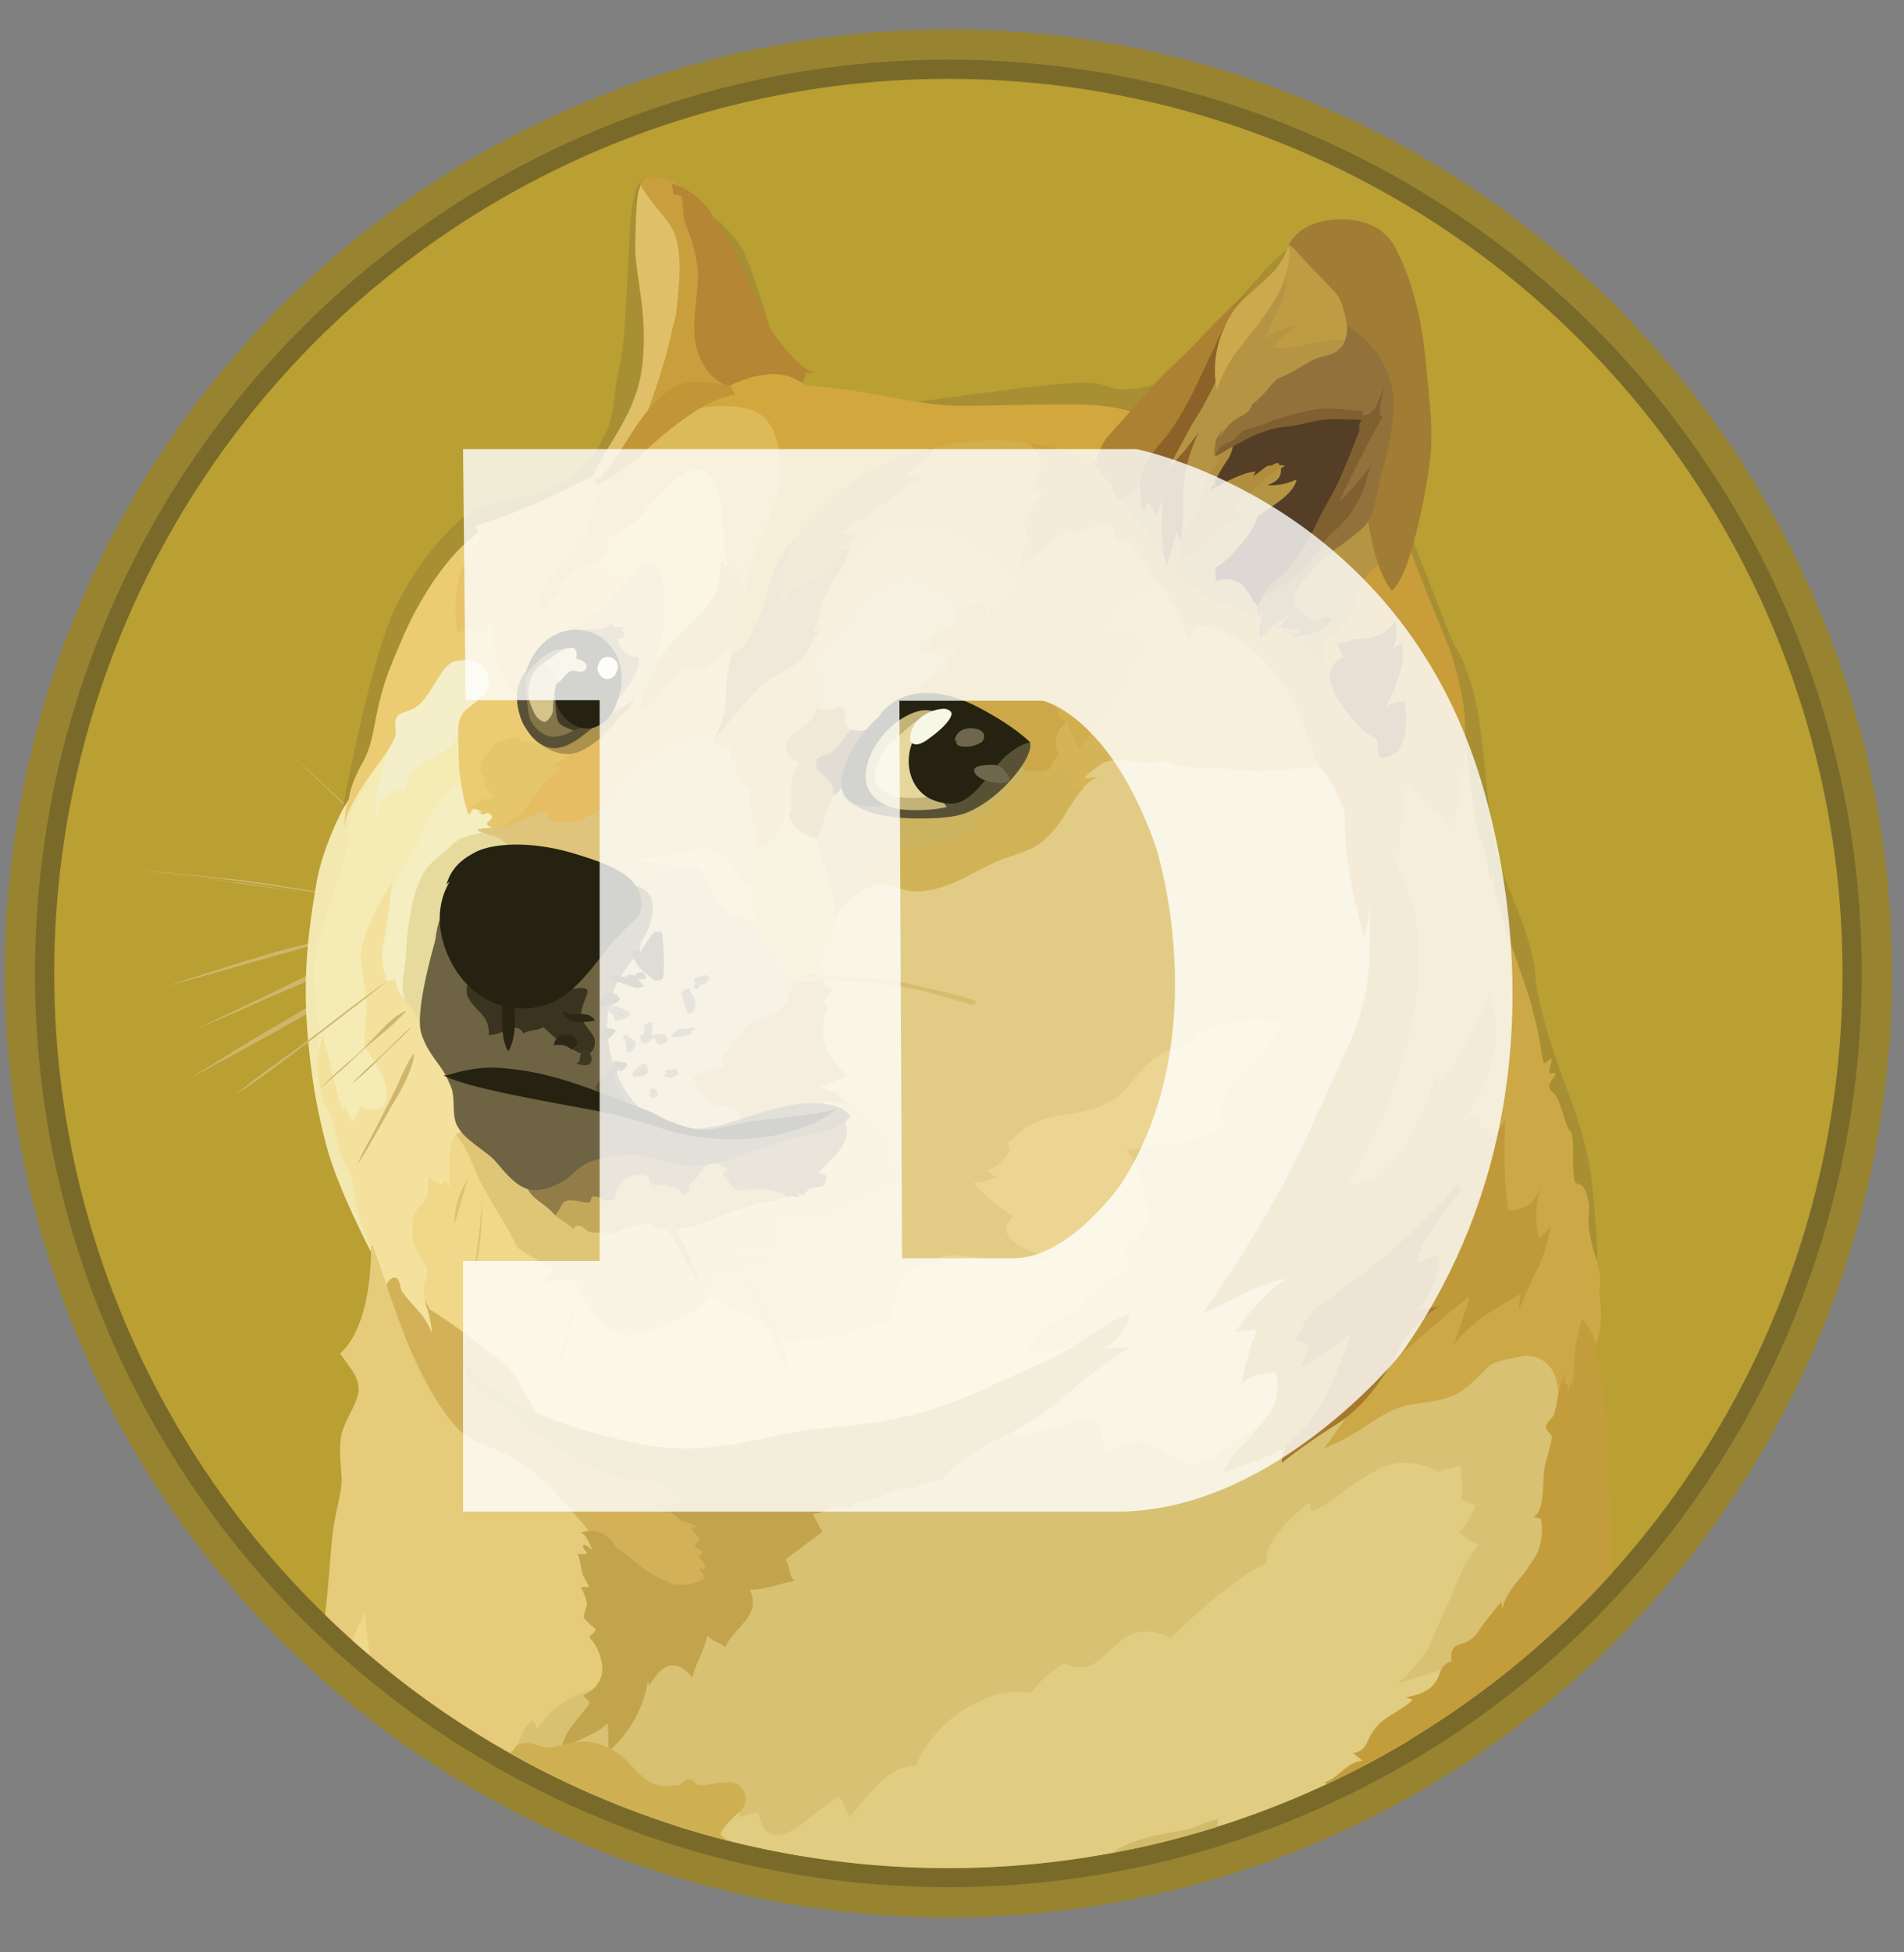 <svg xmlns="http://www.w3.org/2000/svg" width="40" height="41" fill="none"><rect width="100%" height="100%" fill="#808080" stroke="none"/><ellipse cx="19.925" cy="20.442" fill="#988430" rx="19.824" ry="19.825"/><ellipse cx="19.924" cy="20.442" fill="#7A6A2A" rx="19.189" ry="19.19"/><ellipse cx="19.924" cy="20.442" fill="#BA9F33" rx="18.785" ry="18.786"/><path fill="#CFB66C" fill-rule="evenodd" d="M8.768 18.326c-.112-.102-.23-.205-.34-.308-.109-.102-.22-.205-.333-.308l-.334-.317c-.054-.055-.112-.102-.167-.157l-.173-.151c-.443-.42-.888-.84-1.325-1.26.453.413.895.824 1.348 1.244l.157.157c.054.055.112.103.167.157l.333.308c.112.103.222.206.334.318.112.111.221.214.334.317zm-5.876-.063s1.61.166 2.396.279c.728.102 3.006.452 3.006.452l-5.402-.731zm0 0c.452.038.904.086 1.357.134l.673.07.34.04.334.047 1.347.215.674.113c.221.038.443.08.674.118a15.825 15.825 0 0 1-.674-.086l-.674-.097-1.347-.198c-.112-.016-.221-.039-.334-.055l-.34-.039c-.221-.022-.452-.054-.673-.08a39.41 39.41 0 0 1-1.357-.183zm5.242 1.15s-1.72.437-2.3.604c-.571.157-2.3.683-2.3.683l4.6-1.286z" clip-rule="evenodd"/><path fill="#CFB66C" fill-rule="evenodd" d="M8.133 19.412c-.382.112-.761.222-1.149.324l-1.148.308c-.382.113-.761.222-1.142.334l-.57.157c-.19.055-.382.103-.578.157.189-.063.382-.128.57-.183l.572-.182c.381-.12.761-.231 1.142-.35.388-.096.77-.2 1.158-.292.368-.093.757-.186 1.145-.273zm-4.36 2.345c.19-.07 2.37-1.087 2.878-1.325.254-.118.991-.38.991-.38l-3.869 1.705z" clip-rule="evenodd"/><path fill="#CFB66C" fill-rule="evenodd" d="M3.774 21.758c.166-.064.324-.141.484-.215l.475-.222.952-.458c.318-.151.626-.317.953-.46.167-.07.334-.127.5-.182l.254-.08c.087-.022.167-.048.254-.07-.317.15-.651.278-.969.426-.317.157-.641.285-.969.427l-.968.426c-.326.132-.643.273-.967.408zm.211.888s1.976-1.158 2.656-1.53c.356-.199 1.508-.77 1.508-.77l-4.164 2.3z" clip-rule="evenodd"/><path fill="#CFB66C" fill-rule="evenodd" d="M3.985 22.646c.334-.205.674-.413 1.014-.625l.507-.308c.174-.103.34-.2.517-.302.173-.102.34-.205.516-.301.084-.052.172-.097.263-.135l.27-.135c.356-.173.712-.35 1.087-.5-.34.215-.69.398-1.039.587-.173.096-.35.183-.523.279-.173.096-.34.199-.517.292-.173.103-.34.199-.516.292l-.523.285-1.055.571zM8.133 20.6s-1.229.944-1.627 1.245c-.397.302-1.568 1.148-1.568 1.148L8.133 20.6z" clip-rule="evenodd"/><path fill="#E2CC85" fill-rule="evenodd" d="m15.184 28.205-.628-1.19.365-1.488 2.608-1.008-1.11-2.277.549-2.3 1.03-2.06 3.182-.5 2.338-2.23 5.05.382.99 5.399-1.908 6.798-1.087 3.519-4.408.167-2.047-1.418-2.396-1.001-2.528-.793z" clip-rule="evenodd"/><path fill="#F1D789" fill-rule="evenodd" d="M22.915 28.166s-.61.279-1.65.215c-.3-.405-2.408-.594-2.408-.594s-.263-.08-.728.112c-.468.19-.911.167-1.325.27-.414.102-.825-.436-1.142-.549-.317-.118-.738-.404-.738-.404l-.888-.087-1.783-.753-2.834-2.823-.77 1.205-.237 1.492.857 1.767 2.306 2.102 4.497 1.142 2.666-.786 3.34-1.411.837-.898z" clip-rule="evenodd"/><path fill="#F4ECB4" fill-rule="evenodd" d="m6.936 18.19.571-1.728.68-1.117 2.191-.183-.657 1.918-1.832 3.26.76 2.91-1.347.673-.414-.635-.333-1.456-.023-1.637.404-2.005z" clip-rule="evenodd"/><path fill="#F3E19D" fill-rule="evenodd" d="m9.393 28.049-.42-.587s-.112-.28-.048-.523c.064-.247.055-.263.023-.356-.032-.093-.302-.414-.286-.69.016-.28-.022-.372.183-.594.215-.215.15-.587.15-.587l.28.174.063-.097s.103.08.103.206c.022-.174-.07-.976.14-1.158.212-.183.588.856.588.856l-.231-1.508-.594-1.546-1.055-1.411-.063-1.556v-.135s-.485.745-.62 1.332c-.096.404.135.895.087 1.476-.039.578-.087.532.054.761.141.23.485.7.35 1.04-.118.292-.523.086-.523.086s-.08.238-.189.324a.717.717 0 0 0-.157-.317c-.007.055-.023.128-.023.128s-.07-.221-.14-.5c-.097-.372-.2-.863-.293-1.126-.038.15-.134.61-.134.61l.054.705.263.97.254.634.247.776.215.521.173.398.15.895.729.77.388.173.282-.144z" clip-rule="evenodd"/><path fill="#F2E8B0" fill-rule="evenodd" d="M7.318 16.78s-.523.887-.673 1.783c-.15.895-.286 1.841-.19 3.06.096 1.23.279 1.983.426 2.522.254.895.911 2.14.911 2.14l.023-.049a3.38 3.38 0 0 1-.263-.657c-.087-.34-.12-.744-.2-.927-.07-.183-.189-.34-.246-.565-.055-.215-.064-.555-.231-.808-.07-.103-.158-.372-.183-.642-.032-.404.016-.856-.023-1.228-.07-.62-.118-1.04-.054-1.364.064-.324.398-1.244.603-1.976.135-.468.055-.863.302-1.27.246-.404.397-.76.452-1.008.063-.224-.654.988-.654.988z" clip-rule="evenodd"/><path fill="#F5EEC0" fill-rule="evenodd" d="M9.798 16.422s-.27.08-.398.221c-.128.135-.183.247-.356.475-.173.228-.183.414-.324.7-.141.278-.453.699-.491.85-.039.15-.103.856-.183 1.19-.07.333.08.744.08.744l.183-.039s0 .238.183.398c.183.157.215-.532.215-.532l.683-2.307 1.03-.7.112-.564-.735-.436z" clip-rule="evenodd"/><path fill="#E6DB9D" fill-rule="evenodd" d="M10.298 17.468s-.484.032-.722.205c-.096.07-.134.128-.237.215-.19.157-.382.301-.475.507-.102.206-.215.517-.292 1.104-.032.247-.032.475-.054.674-.032.27-.08.484-.055.634.032.308.35.469.38.818l.659-.334.619-2.44 1.315-.826-.744-.834-.395.275.001.002z" clip-rule="evenodd"/><path fill="#E5CB7A" fill-rule="evenodd" d="m6.828 33.909.009-.073c.096-.825.112-1.45.182-1.841.103-.555.173-.762.157-.97-.022-.333-.048-.577-.015-.833.048-.34.381-.744.372-1.024-.007-.221-.12-.365-.215-.5-.097-.135-.174-.247-.174-.247s.658-.452.652-2.274a.14.14 0 0 1 .038.016l.324.92.222.27.85 1.584L10.323 30l1.617 1.088 1.014 1.103.102 2.942-1.324 1.719-.217.393a18.843 18.843 0 0 1-4.687-3.335z" clip-rule="evenodd"/><path fill="#D8C173" fill-rule="evenodd" d="M10.876 36.722s.022-.365.324-.603c.048.08.08.158.07.215a1.912 1.912 0 0 1 1.3-.872c.863-.157 1.071-.786 1.071-.786l1.832-1.665 2.094-1.928 2.547-.895 1.19-.292s.023.087-.022.28c.221-.017.712-.13 1.222-.309.206-.08.398-.112.5-.006.151.14.174.475.183.673.247-.054.533-.291.762-.269.366.038.69.468 1.062.468.49 0 .712-.301 1.055-.539.205-.14.5-.317.667-.436.398-.292 4.607-1.578 4.607-1.578l1.475.096.238 1.585-.127 4.142-.047.046-6.71 3.504-9.3 1.426a18.653 18.653 0 0 1-5.945-2.045l-.047-.212h-.001z" clip-rule="evenodd"/><path fill="#F1D789" fill-rule="evenodd" d="M7.393 34.436c.132-.276.25-.508.272-.59.016.166.046.532.107.92a20.254 20.254 0 0 1-.38-.33z" clip-rule="evenodd"/><path fill="#E0CD81" fill-rule="evenodd" d="m14.186 38.334 1.203-.335.102.032s.055.032.055.141c.15-.086.28-.07.372-.128.048.103.096.443.308.484.221.048.459-.096.7-.279.237-.189.507-.426.711-.523.075.138.142.28.2.427.269-.215.737-1.087 1.404-1.072.193-.455.515-.845.927-1.12.619-.42 1.007-.451 1.491-.413.193-.25.43-.462.7-.626.08.033.301.167.577.039.28-.128.593-.625 1.007-.69.223-.03.45.017.642.135 0 0 1.205-1.197 2.037-1.594-.032-.097-.096-.459.879-1.261.054.048.016.183.054.19.016 0 .254-.102.555-.334.372-.278.818-.57 1.087-.65.508-.151 1.046.156 1.046.156a.482.482 0 0 1 .151-.07c.128-.023.221-.039.292-.064-.006.167.087.453 0 .7.1.056.207.101.317.134-.054.12-.173.42-.372.565.167.08.19.173.427.254a4.709 4.709 0 0 0-.324.507c-.07.151-.325.777-.437 1.014-.118.237-.279.674-.356.761-.077.088-.356.459-.57.642.19-.071.968-.308 1.298-.398l-1.076 1.595a18.822 18.822 0 0 1-15.408 1.784l.001-.004z" clip-rule="evenodd"/><path fill="#DFC57C" fill-rule="evenodd" d="M10.377 17.383s-.278 0-.333.038c-.054.039.28.119.382.157.102.039.324.215.381.357.055.134 2.005.92 2.005.92l1.38-.07.475-.658-.904-.792.634-1.87-.84.135-2.021 1.205-1.014.388-.145.19z" clip-rule="evenodd"/><path fill="#E5CC7C" fill-rule="evenodd" d="M13.407 18c.04.066.113.105.19.103.285 0 .548.07.657.215.183.231.69.97.69.97l1.213.435.078-1.427-1.325-.921-1.508.555V18h.004z" clip-rule="evenodd"/><path fill="#D2C281" fill-rule="evenodd" d="M13.168 18.53s.222.015.5-.088c.28-.102.739-.323.938-.237.278.119.22.491.522.825.183.205.517.199.706.42.19.222.84.119.84.119l.247 1.332-.99 1.27-.325 1.579h-1.34l-1.224-.486-.604-1.459.302-1.476.428-1.8z" clip-rule="evenodd"/><path fill="#E2C270" fill-rule="evenodd" d="M15.76 18.595c.034.01.069.015.103.016-.038.032-.119.102-.086.285.032.183.134.414.048.555.069.076.12.166.15.263.055.158.071.302.427.325a.757.757 0 0 0-.141.112s.247.215.372.413c.128-.005.468-.11.468-.11l.071.047.15-.063s-.14-.055-.038-.398c.097-.301.183-.285.19-.308.008-.022.071-.34.071-.468.048-.167.087-.674.087-.674l-.103-1.12-.577-.349-.47-.453-.442.834-.292.29-.022.723.035.08z" clip-rule="evenodd"/><path fill="#CCB360" fill-rule="evenodd" d="M17.15 17.657s.103.292.142.517a.497.497 0 0 0 .022-.135s.08.443.096.626c.032-.007.064-.016.07.016.008.032.081.388.064.587a1.6 1.6 0 0 1 .539-.54c.128-.08.279-.166.436-.173.247-.006.427.158.722.158.712 0 1.357-.523 1.832-.683.35-.12.65-.206.863-.398a2.31 2.31 0 0 0 .452-.565c.221-.38.452-.712.683-.754-.104.02-.21.027-.317.023 0 0 .07-.07.19-.167.12-.096.263-.215.469-.215.365 0 .548.054.753.054.206-.006.324-.054.324-.054s.215.15.7.15c.484.007.808.049 1.061.072.254.022 1.104-.071 1.348-.064.159.006.315.044.459.112l-.786-2.284-2.824-2.467-1.68 1.19-2.586 2.585-2.502.928-.523.587v.894h-.007z" clip-rule="evenodd"/><path fill="#D5B457" fill-rule="evenodd" d="M22.764 16.348s.07-.07.189-.167c.118-.096.263-.215.468-.215.366 0 .549.055.754.055.205-.007.324-.055.324-.055s.215.15.7.15c.484.007.808.049 1.061.071.254.022 1.103-.07 1.347-.063.16.006.315.044.459.112l-.356-1.03-.414-.786-1.18-1.293-1.428-.84c-.006-.006-.49-.135-.49-.135l-1.284.777-1.164 3.012-.023.634.754.357c.19-.318.398-.572.594-.604-.177.02-.311.02-.311.02z" clip-rule="evenodd"/><path fill="#D2B257" fill-rule="evenodd" d="M22.748 16.563c-.113.007-.205-.016-.231-.096-.096-.27-.173-.308-.254-.308-.08 0-.19.173-.254.19-.064.015-.14-.2-.14-.2l-.071-.032s-.414.27-.706.587c-.292.318-.77.857-.985.953-.215.096-.953.128-1.205.183a1.564 1.564 0 0 0-.57.279c-.04.042.112.086.134.128.022.039-.247.023-.27.064-.016.032.064.214.103.307a.523.523 0 0 1 .221-.054c.247-.006.427.157.722.157.712 0 1.357-.523 1.832-.683.35-.119.651-.206.863-.398a2.31 2.31 0 0 0 .452-.565 4.01 4.01 0 0 1 .36-.513l-.001.001z" clip-rule="evenodd"/><path fill="#D2B159" fill-rule="evenodd" d="M12.534 32.44s-.063-.238-.651-.85c-.167-.174-.27-.317-.382-.42-.279-.264-.443-.334-.641-.485-.437-.324-.911-.324-1.277-.722-.366-.397-.792-1.158-1.088-1.934-.292-.776-.372-1.023-.372-1.046 0-.022.08-.173.183-.15.103.022.103.22.128.269.051.078.11.152.174.22.15.174.365.382.474.69a3.116 3.116 0 0 0-.112-.554s.565.356 1.046.728c.484.372.683.5.824.738.142.237.475.863.635 1.046.16.183 2.347.872 2.347.872l1.04.776.517 1.133-.404.634-.777.167-1.26-.565-.404-.547z" clip-rule="evenodd"/><path fill="#C2A44D" fill-rule="evenodd" d="M9.733 28.54s.263.42.905.817c.578.35 1.492.668 2.307.857.468.112.936.199 1.356.205 1.133.016 1.912-.308 2.878-.413.523-.055 1.164-.097 1.832-.254.856-.205 1.363-.437 2.053-.761.5-.231.959-.405 1.33-.626.524-.308.905-.651 1.348-.754-.055.151-.112.42-.549.7.231-.007.55-.023.55-.023s-.309.183-.851.594c-.334.253-.776.683-1.229.968-.292.183-.61.317-.818.427-.507.28-.712.42-1.045.761a.45.45 0 0 1 .128 0s-.42.055-.722.215c-.063 0-.173-.022-.366.032-.15.048-.35.158-.554.215-.292.087-.388.048-.388.048l.048.097s-.381-.007-.508.006c.023.006.016.016.016.016a.197.197 0 0 0-.063.022.665.665 0 0 1-.2.087c-.037.006-.07.006-.118.016.016.038.141.254.2.38-.049.033-.77.578-.77.578.022.035.04.073.054.112.022.07.032.174.054.222.055.096.087.112.087.112s-.087.016-.238.055c-.128.032-.285.086-.507.118a1.987 1.987 0 0 1-.205.016c.032.07.173.34-.087.651s-.34.357-.42.555a.856.856 0 0 0-.129-.08c-.086-.038-.205-.096-.247-.173a2.069 2.069 0 0 1-.096.301c-.08.215-.199.427-.221.587-.087-.096-.247-.285-.469-.246-.22.038-.397.34-.436.426 0-.054-.038-.096-.048-.032-.006.07-.128.808-.808 1.405-.007-.15-.007-.484-.023-.593-.063.063-.14.157-.603.356-.452.199-.38.398-.38.398s-.039-.318.205-.652c.247-.333.398-.49.398-.516a.143.143 0 0 0-.032-.07c-.033-.033-.097-.071-.097-.097.039-.016.42-.199.398-.577a1.023 1.023 0 0 0-.27-.642c-.015-.016.152-.135.13-.173-.017-.023-.222-.174-.248-.254a.733.733 0 0 1 .032-.14c.023-.072.039-.12.032-.168a1.335 1.335 0 0 0-.128-.324c.022.007.183 0 .183 0s-.128-.205-.151-.301c-.023-.097-.07-.35-.096-.398.054.006.19.016.19 0 .006-.048-.12-.128-.064-.19.038.006.112.038.182.128-.038-.103-.102-.302-.237-.382.063-.022.279-.08.468.032.19.112.254.27.254.27s.112.086.286.215c.199.157.452.38.856.538.087.049.308.049.469.017a.72.72 0 0 0 .198-.08.375.375 0 0 1 .07-.033 1.544 1.544 0 0 0-.118-.199c.055 0 .119.007.119.007s.038-.087-.135-.254c.039-.038.087-.063.087-.128-.055-.007-.15-.087-.173-.119.032-.022.08-.096.134-.119-.048-.038-.167-.199-.221-.214.052-.02.102-.043.15-.071 0 0-.269-.07-.355-.128-.087-.064-.215-.174-.292-.206-.08-.032-.222-.048-.28-.112.055.016.142 0 .206 0 .048 0 .07.006.087.006-.007-.022-.007-.07.118-.086a.587.587 0 0 0 .174-.055s-.12-.006-.254-.134c-.135-.129-.247-.231-.324-.247-.08-.017-.231.054-.324.048-.128-.016-.183-.08-.183-.08s-.426.038-1.373-.54c-.818-.5-1.174-.942-1.174-.942a1.406 1.406 0 0 1-.221-.103c-.308-.16-.735-.494-.722-.93l-.002.003z" clip-rule="evenodd"/><path fill="#CAA13E" fill-rule="evenodd" d="M21.535 9.285c.074.024.14.069.19.129.151.173.247.5-.096.85.135.048.19.063.308.048-.119.14-.388.442-.404.706-.016.214.118.279.118.279s-.205.237-.214.634c.096-.11.203-.21.317-.301.237-.19.564-.405.786-.54a.451.451 0 0 0 .022.167s.414-.34.761-.189c.157.07.087.292.087.292s.215-.08.366.07c.15.152.364.54.473.691.048.07.173.205.301.414.175.292.322.6.437.92.006-.166.048-.426.523-.263.474.167 1.013.517 1.465 1.206.453.688.565 1.466.793 1.762.23.286.468.76.484.96.016.198-.07.84.404 2.575.135-.539.34-1.735.34-1.735l.113-1.056.128-3.265-3.41-2.833L23.16 8.87l-1.735.167.109.247z" clip-rule="evenodd"/><path fill="#B59544" fill-rule="evenodd" d="M27.87 14.146s-.047-.318-.85-.857c-.801-.532-1.427-.532-2.004-.985-.443-.356-.905-1.174-1.205-1.443-.292-.267-.34-1.036-.34-1.036L24.456 9l1.464-2.117 1.238-1.363.593.824.825.969.459 1.944.167 2.845-1.333 2.044h.002z" clip-rule="evenodd"/><path fill="#C89D3A" fill-rule="evenodd" d="M28.862 17.555a3.616 3.616 0 0 0-.158-1.277c-.211-.657-.673-1.825-.888-2.262-.086-.485-.022-.524.07-.578.094-.055.444-.254.635-.953.192-.699.786-.721.786-.721l.366-.27.555 1.39.484 1.253.151.96.112.818-.263 1.729-1.299 1.174-.552-1.263z" clip-rule="evenodd"/><path fill="#CEB052" fill-rule="evenodd" d="M10.734 36.829v-.036a.273.273 0 0 0 .07-.063c.023-.032.04-.07.055-.08a.604.604 0 0 1 .263-.048c.08.015.292.102.405.096.23-.007.5-.183.927-.103.641.119.792.555 1.164.802.254.173.517.096.555.096h.087c.016 0 .134-.135.199-.128.128.006.14.112.22.119.19.022.556-.096.739-.048a.353.353 0 0 1 .144.587c-.199.182-.388.356-.427.507a1.8 1.8 0 0 1 .141.12 18.671 18.671 0 0 1-4.542-1.82v-.001z" clip-rule="evenodd"/><path fill="#CCA847" fill-rule="evenodd" d="M27.816 30.419s.5-.668.674-.998c.173-.34-.548-4.655-.548-4.655l1.45-4.75-.04-1.547s.072-1.427.238-2.047c.2.357.819.787.953 1.014.064-.436.28-1.357.247-2.338.119.182.404 2.02.404 2.02l.286 1.239.372 1.315.414 1.39.247.958.14.231.12.404.112.437.324 1.023.19.84.15 1.524c.034.117.057.236.072.357.006.166-.023.263-.023.292 0 .029.055.365.032.619-.032.253-.032.452-.23.634-.2.182-.325 1.27-.325 1.27l-.356-.237s.07-.324-.096-.619a.626.626 0 0 0-.674-.308c-.183.039-.548.096-.667.199-.112.102-.388.42-.642.564-.317.19-.834.206-1.11.27-.278.063-.586.254-.91.475a5.088 5.088 0 0 1-.802.423h-.002z" clip-rule="evenodd"/><path fill="#C39D3C" fill-rule="evenodd" d="m27.816 37.427.062.037a18.842 18.842 0 0 0 6.006-4.452 30.806 30.806 0 0 0-.069-1.561c-.054-.523-.016-1.056-.032-1.364-.016-.307-.189-1.562-.27-1.886-.086-.324-.253-.484-.278-.484-.023.006-.157.61-.157.761 0 .152-.033.517-.033.61-.022-.007-.032-.064-.032-.087-.032.08-.07.221-.086.237-.016.017.022-.134 0-.166-.023-.032-.064-.016-.055-.097a.91.91 0 0 1 .023-.14s-.097.14-.167.5c-.07.356-.07.366-.096.398-.023.038-.151.166-.158.215-.006.086.12.173.129.22.006.081-.113.453-.151.635-.038.182-.022.539-.063.722-.033.167-.064.263-.174.333.08.016.157.039.157.039s.113.475-.173.879c-.102.141-.128.205-.237.334-.215.237-.382.507-.398.683a1.145 1.145 0 0 1-.022-.157s-.334.388-.475.61c-.183.285-.436.269-.508.34-.07.07-.086.198-.063.3-.063.017-.183.04-.263.286a.6.6 0 0 1-.285.34c-.151.087-.334.113-.427.135.08.022.112.022.15.048-.047.08-.269.205-.516.366a1.08 1.08 0 0 0-.427.516c-.063.135-.157.222-.308.238.064.038.158.128.206.157-.07.016-.19.016-.404.199-.225.186-.302.24-.405.257z" clip-rule="evenodd"/><path fill="#D2BA6B" fill-rule="evenodd" d="M23.353 38.915c.122-.086.255-.156.396-.21.5-.198 1.03-.237 1.238-.3.199-.064.356-.152.603-.2l-.018.16a18.71 18.71 0 0 1-2.22.55z" clip-rule="evenodd"/><path fill="#C0993A" fill-rule="evenodd" d="M32.58 25.754s-.102.554-.285.904-.38.834-.38.834c0-.109.014-.218.038-.324-.231.135-.792.459-.952.603-.15.135-.404.372-.468.485.15-.443.308-.84.334-1.024-.231.167-1.31 1.056-1.87 1.643l-1.749 1.415a6.08 6.08 0 0 1-.622.291c-.302.128-.658.237-.92.34.07-.19.182-.356.34-.517.166-.157.667-.699.744-.951.07-.263.086-.42-.007-.642-.087.023-.285.032-.42.07-.135.04-.28.183-.28.183s.103-.587.325-1.141c-.167.006-.453.054-.453.054s.398-.667 1.079-1.132a3.502 3.502 0 0 0-.61.189c-.397.167-.833.414-1.157.548.182-.253 1.465-2.085 2.229-3.791.761-1.704 1.046-2.14 1.213-3.054.086-.453.063-1.121.086-1.72.022-.593.096-1.126.048-1.482.199.247.943.943.969 2.5.022 1.555-.712 3.656-1.492 4.789.19.054.684.118 1.19-.762.507-.88.5-1.126.684-1.491.022.182.016.247.016.247s.738-.895 1.087-2.021c.07.484.28.91-.048 1.8-.292.801-.673.997-.673.997s.189-.032.468-.199c.048.119.038.254.119.302.08.047.189.128.205.205.086-.128.221-.292.263-.414-.032.254-.055 1.364.063 1.928.248-.022.5-.038.674-.484-.119.436-.119.699-.038 1.071.131-.09.25-.25.25-.25z" clip-rule="evenodd"/><path fill="#A88F33" fill-rule="evenodd" d="M24.246 8.074s-.247.102-.667.102c-.366 0-.263-.14-.834-.14-.879 0-3.949.507-4.488.5-.35-.007 1.18.15 1.18.15l3.91.055.787-.064.292-.594-.18-.01z" clip-rule="evenodd"/><path fill="#E3C571" fill-rule="evenodd" d="M14.106 15.716s-.5.382-.712.674c-.212.292-.324.484-.565.721a.49.49 0 0 0 .167-.022s0 .064-.039.08a.224.224 0 0 1 .183.064c-.07.038-.263.23-.112.459.112.173.35.189.35.189s-.055.157.173.14c.49-.021 1.04-.237 1.292-.182.254.063.398.087.578.398.19.308.356.356.356.356s.112-.286.087-.712c.092-.23.143-.474.15-.722l-.166-1.228-.728-.921-.943.523-.071.182v.001z" clip-rule="evenodd"/><path fill="#D8B65B" fill-rule="evenodd" d="M15.001 15.535s.07.166.366.182c-.032.071-.032.08-.023.135l.016.135a.296.296 0 0 0 .087-.064c.016.071-.016.183 0 .263a.59.59 0 0 0 .048.142.29.29 0 0 1 .016-.032c.006-.017.064.173.221.317 0-.022.006-.044.016-.064.003.04.016.08.039.113a.118.118 0 0 1-.032-.023s.016.508.102.77a.358.358 0 0 0 .039-.054c0-.016-.007.14-.023.253-.022.113-.006.27-.006.27a.842.842 0 0 1 .19-.113c.095-.038.253-.157.349-.42.056-.149.099-.302.128-.459a.64.64 0 0 1 .064.19c.006.08.157.04.157.04l.032-.35.19-.793.174-.49.834-1.3 1.506-1.16 1.316.301 1.11-1.508-1.912-1.148-1.81.19-1.642 2.274-1.315 2.062-.237.34z" clip-rule="evenodd"/><path fill="#D3AE4D" fill-rule="evenodd" d="M24.477 12.242s-.113.023-.437.19c-.323.169-.548.222-.673.469-.126.247-.135.443-.135.443s.221-.097.35-.129c.134-.032.285-.022.27.032a.374.374 0 0 1-.064.103s.253-.006.247.119a.662.662 0 0 1-.096.324c-.049.063-.247.157-.27.23-.054.152.023.158-.006.28-.023.119-.128.35-.475.754a4.05 4.05 0 0 0-.508.69s-.173-.324-.262-.604c-.064.032-.405.222-.405.222l-.789-2.75.016-.182s.07-.087.087-.247c-.119-.039-.135-.071-.292-.222-.158-.15-.286-.333-.549-.458-.038-.071-.086-.167-.279-.206-.192-.039-.308-.07-.308-.07s.103-.039.151-.119c-.119.016-.215.054-.474.048-.264-.006-.293-.016-.437.006-.144.023-.317.087-.381-.134-.071-.055-.222-.007-.35.182-.129.19-.173.34-.42.414a.86.86 0 0 1-.113.308c-.07.12-.183.238-.333.414-.238.28-.2.738-.578 1.088-.381.35.064-.97.064-.97l.609-1.458 1.735-1.697 2.695-.183.263 1.396 1.315.452.831 1.267v-.002z" clip-rule="evenodd"/><path fill="#CAA13E" fill-rule="evenodd" d="m24.903 12.551-1.133-1.633-.792-.61s-.565-1.039-.603-1.07c-.032-.023-.564-.08-.905-.103l.064.157c.074.024.14.068.19.128.151.173.247.5-.096.85.135.048.19.064.308.048-.119.142-.388.443-.404.706-.016.215.118.28.118.28s-.205.237-.214.633c.096-.109.203-.21.317-.301.237-.19.564-.404.786-.539a.454.454 0 0 0 .022.167s.414-.34.761-.19c.158.071.087.293.087.293s.215-.08.366.07c.15.151.365.539.474.69.048.07.174.205.302.414.175.292.321.6.436.92.007-.128.032-.308.254-.308l-.337-.603-.001.001z" clip-rule="evenodd"/><path fill="#F4EFC8" fill-rule="evenodd" d="M7.927 17.19s-.08-.2 0-.588c.08-.388.206-.57.247-1.142.042-.57.414-1.283.414-1.283l1.03-.468.728.199.215.975-.921.508s-.048.214-.308.388c-.26.173-.619.308-.705.484a1.4 1.4 0 0 0-.113.34s-.263-.054-.42.119c-.167.176-.16.333-.167.468z" clip-rule="evenodd"/><path fill="#EBCC73" fill-rule="evenodd" d="M10.007 16.929s-.087.055-.151.19c-.064-.102-.215-.712-.222-1.26-.006-.55-.039-.685.088-.874.127-.19.625-.388.554-.729-.07-.324-.366-.459-.728-.365-.254.063-.443.603-.706.872-.199.205-.436.173-.5.286-.087.15-.007.301-.032.397a1.919 1.919 0 0 1-.231.414c-.292.42-.786 1.014-.85 1.546.022-.301.006-.307.086-.641l-.048-.08.317-1.04.206-.856.458-1.434.809-1.466.786-.88.818.055.096 1.229.468 2.307.985 1.212-1.579 1.062-.625.055z" clip-rule="evenodd"/><path fill="#E5C66B" fill-rule="evenodd" d="M10.497 17.366s-.135.032-.183.007c-.048-.026-.096-.055-.08-.087.016-.032.102-.087.102-.112a.09.09 0 0 0-.08-.096c-.073-.01-.096.038-.096.038s-.07-.054-.128-.064a.88.88 0 0 1 .103-.006 1 1 0 0 0-.28-.08c.08-.048.238-.19.34-.19.103 0 .167-.015.151-.07-.016-.054-.096-.135-.182-.167.031-.038.054-.096-.023-.254-.08-.157-.048-.262-.022-.3.022-.049.102-.135.14-.19.04-.055.071-.128.136-.167.032-.022.134-.063.237-.103.112-.038.205-.086.27-.038.07.048.038.112.038.112s.221-.08.42.023c.199.096.683.157.683.157l.174.35-1.148.984-.475.238-.096.016h-.001z" clip-rule="evenodd"/><path fill="#E6BD62" fill-rule="evenodd" d="M12.091 15.755s-.356.237-.436.324c.048.006.128.038.096.086-.038.048-.27.215-.397.373a2.457 2.457 0 0 0-.308.452c-.048.086-.414.34-.54.372.264 0 .793-.324.992-.324-.006.096.055.205.167.215.112.01.436.07.872-.2.436-.262.292-.458.475-.586.35-.231.49-.437.683-.565.193-.128.292-.157.292-.157s.007-.096.064-.087a.086.086 0 0 1 .07.055s.334-.237.761-.302a.044.044 0 0 1-.022-.022s.032-.016.039-.032c0 0 .022-.032.038-.016s.039.135.07.183c.071-.032.206-.334.206-.334l.324-.927v-.847l-.254.048-1.903.809-1.155 1.196-.134.286z" clip-rule="evenodd"/><path fill="#B6933F" fill-rule="evenodd" d="M17.57 11.6c.103-.025.202-.065.293-.119-.038.103-.038.216-.205.46-.167.243-.173.278-.308.532-.135.263-.15.641-.28.808a.587.587 0 0 1 .183-.054s-.128.112-.182.23c-.055.12-.151.366-.388.517-.238.151-.54.247-.863.603-.324.35-.658.793-.825.952.087-.15.205-.452.238-.651.032-.199-.007-.437.048-.7.054-.262.054-.452.317-.91.262-.46.712-2.054.712-2.054l.969-.308.292.693v.001z" clip-rule="evenodd"/><path fill="#C49937" fill-rule="evenodd" d="M16.87 11.014s-.29.42-.371.793c-.08.372-.007.34-.055.522a.682.682 0 0 0 0 .34 1.22 1.22 0 0 1 .404-.398c.276-.166.5-.285.634-.426.135-.15.247-.398.54-.587-.12-.016-.286-.07-.318-.063.119-.135.475-.34.834-.588.356-.253.334-.356.911-.609-.19.032-.279-.016-.436 0 .063-.135.285-.199.507-.42.222-.221-.14-.549-.14-.549l-1.692 1.024-.818.962z" clip-rule="evenodd"/><path fill="#DFC068" fill-rule="evenodd" d="m12.28 10.25.039-.308.484-.776.507-1.364V5.94l-.038-1.078.08-.706.06-.225.065-.086.413.215.572.776.054 1.498-.555 2.364-1.585 1.73-.096-.177z" clip-rule="evenodd"/><path fill="#A88F33" fill-rule="evenodd" d="M13.541 3.758s-.254.007-.308 1.062c-.054 1.055-.08 1.61-.119 2.133-.038.523-.128.84-.173 1.149-.045.308-.07.728-.215.984-.063.12-.199.491-.516.77a3.185 3.185 0 0 1-.969.54c-.141.031-.857.102-1.148.262-.103.055-.28.12-.475.302-.388.35-.905.975-1.277 1.729-.57 1.126-1.142 4.305-1.142 4.305l.129-.215s.016-.285.301-.786c.28-.5.2-1.062.587-2.02.15-.366.34-.841.571-1.246.366-.657.808-1.222 1.254-1.53.729-.5 1.53-.61 1.53-.61l.864-.57s.15-.292.35-.626c.278-.468.634-.99.711-1.75.12-1.127-.167-1.865-.15-2.532.015-.667.022-1.158.157-1.277s.038-.074.038-.074z" clip-rule="evenodd"/><path fill="#C99E3D" fill-rule="evenodd" d="M13.542 8.795s.38-.937.555-1.768c.032-.167.096-.333.112-.468.08-.786.102-1.11 0-1.54-.08-.317-.388-.603-.549-.825-.157-.23-.23-.317-.199-.366a.355.355 0 0 1 .28-.118.955.955 0 0 1 .683.317c.247.285.442 1.254.442 1.254l.206 1.279.523 1.61-2.053.626v-.001z" clip-rule="evenodd"/><path fill="#B58634" fill-rule="evenodd" d="M17.118 7.819s-.07.032-.199 0a.286.286 0 0 1-.128.27c-.135-.055-1.396.054-1.396.054s-.587-.103-.77-.88c-.128-.516.096-1.228.023-1.696-.113-.69-.27-.825-.286-1.04-.016-.214-.032-.27-.032-.404-.07-.016-.112-.038-.183-.038-.016-.064.016-.12-.054-.231.038.016.301.048.61.34.253.237.253.324.291.372.048.048.437.38.603.712.167.332.491 1.389.565 1.562.022.07.07.141.19.302.186.23.459.613.767.676h-.001z" clip-rule="evenodd"/><path fill="#A88F33" fill-rule="evenodd" d="M15.04 4.582c.194.314.369.64.523.975.189.427.301.777.539 1.062-.129-.372-.356-1.103-.491-1.363-.15-.275-.459-.571-.571-.674z" clip-rule="evenodd"/><path fill="#E6C367" fill-rule="evenodd" d="M12.858 9.856s-.324.08-.927.397c-.2.103-.388.19-.571.27a9.968 9.968 0 0 1-1.39.523c.033.038.049.054.049.054s0 .158.086.247c-.048.048-.69.485-.5 1.944.128-.048.28-.112.302-.112.038.006.048.112.096.112s.205-.063.372-.279c-.006.087-.103.96.414 1.546.096-.112.34-.484.34-.484l.006-.119s.023-.414.157-.792c.135-.379.398-.658.398-.658l1.373-1.96-.206-.69z" clip-rule="evenodd"/><path fill="#DCBA5A" fill-rule="evenodd" d="M11.575 12.734a.76.76 0 0 1-.205.103.794.794 0 0 1 .134-.626c.222-.324.706-.744.84-1.078.088-.215.049-.754.819-1.444.77-.69 1.071-.927 1.071-.927l1.245-.625 1.53.603-.76 2.98-.59 1.395-2.348-.443-1.736.062z" clip-rule="evenodd"/><path fill="#E9CE77" fill-rule="evenodd" d="m12.47 11.925.293-.365v-.26s.324-.087.673-.443c.35-.356.834-1.04 1.26-.998.428.048.47.927.485 1.175.017.247.071.808.158 1.11.096.301-1.04 1.443-1.04 1.443l-.771.587-1.057-2.249z" clip-rule="evenodd"/><path fill="#CDAE50" fill-rule="evenodd" d="M13.374 14.97s.237-.372.063-.452c.103-.231.292-.475.292-.475s.135-.334.571-.744c.436-.41.706-.684.777-.96a2.53 2.53 0 0 0 .07-.548c.047.038.098.073.151.103.07.032.404.307.356.863-.048.555-.254.786-.254.786s-.198.198-.34.301c-.15.103-.205.221-.458.231a.302.302 0 0 1 .086-.048s-.263-.032-.404.096c-.141.128-.441.523-.592.642l-.317.205h-.001z" clip-rule="evenodd"/><path fill="#D2A83E" fill-rule="evenodd" d="M24.04 8.73a3.863 3.863 0 0 0-1.18-.23c-.673-.023-1.658.016-2.623.022-1.04.006-1.983-.356-3.292-.42-.215-.128-.76-.69-2.466.5.102-.006 1.238-.263 1.632.231.398.491.286 1.325.231 1.524-.102.443-.436 1.088-.57 1.54-.135.452-.103.69-.2 1.007-.096.317-.307.475-.182.84.166-.102.253-.102.532-.728.279-.625.221-1.071.683-1.6.453-.533 1.206-1.261 1.492-1.444.286-.183 2.56-1.363 4.94-.237.574-.061 1.004-1.005 1.004-1.005z" clip-rule="evenodd"/><path fill="#C29637" fill-rule="evenodd" d="M15.437 8.293a.295.295 0 0 0-.016-.07.513.513 0 0 0-.087-.129s-.564-.102-.85-.07c-.5.054-.953.673-1.164.991-.212.318-.475.808-.76 1.062a.106.106 0 0 0-.017-.07s.017.022-.015.054-.033.048-.017.063l.049.048c.015 0 .458-.199 1.061-.761.642-.587 1.133-.888 1.39-.991.136-.059.28-.1.426-.127z" clip-rule="evenodd"/><path fill="#AC8132" fill-rule="evenodd" d="M26.389 5.88s-.103.129-.232.27c-.285.302-.657.642-.975.991-.301.334-.641.594-1.023 1.03-.382.437-.825.92-.937 1.062-.102.141-.183.372-.183.49a5.179 5.179 0 0 0-.118-.08c.027.051.06.098.096.142.08.112.205.254.27.34.078.11.135.234.166.366.039.006.286.054.594-.453s.712-1.061.712-1.061l.641-.953.405-.809.507-.904.077-.43z" clip-rule="evenodd"/><path fill="#A88F33" fill-rule="evenodd" d="M27.047 5.232s-.389.318-.54.508c-.15.19-.507.69-.507.69l.128-.016.652-.578.253-.452.013-.15v-.002z" clip-rule="evenodd"/><path fill="#A67A2E" fill-rule="evenodd" d="M26.927 30.727s-.006-.263.142-.42c.15-.157.532-.388.904-1.255.373-.866.414-1.061.414-1.061s-.667.57-1.079.705c.097-.199.151-.34.2-.442-.055-.049-.286-.103-.308-.129.128-.128.198-.442.458-.65.334-.255.943-.69 1.417-1.08.474-.388 1.405-1.292 1.524-1.555.07.102.086.166.086.166s-.468.61-.712.998c-.215.334-.199.523-.199.523l.443-.19s.128.475-.452 1.197c.254-.097.356-.039.5-.12-.237.152-.564.357-.872.921-.302.565-.713 1.223-1.405 1.633-.674.433-1.062.757-1.062.757l.002.002z" clip-rule="evenodd"/><path fill="#8C6228" fill-rule="evenodd" d="M25.188 9.064s-.263.548-.301.975c-.006.102-.032.183-.032.301-.007.382.022.809-.064 1.007-.032-.08-.048-.134-.08-.166-.048.134-.135.555-.205.712a3.34 3.34 0 0 1-.096-.88c.006-.42.015-.5.015-.586-.015.128-.102.301-.134.404-.048-.086-.103-.199-.167-.292-.039.064-.087.157-.128.206a2.949 2.949 0 0 1-.032-.286c-.007-.167-.016-.382-.007-.427.016-.086.151-.426.436-.738.34-.372.69-1.087.793-1.308.102-.222.539-1.142.539-1.142h.333l-.484 1.103s-.292.603-.443.825c-.15.222-.468.857-.61 1.104.103-.135.19-.206.293-.334.099-.09.375-.478.375-.478z" clip-rule="evenodd"/><path fill="#CBA94C" fill-rule="evenodd" d="M27.052 5.191c-.054.168-.14.324-.254.46-.199.237-.625.554-.834.808-.19.247-.57.92-.398 1.719.064-.173.183-.516.5-.905.319-.388.659-.834.826-1.18.166-.35.189-.626.189-.626l.063-.08-.038-.183-.055-.013h.001z" clip-rule="evenodd"/><path fill="#A88F33" fill-rule="evenodd" d="M33.548 26.47s-.128-.349-.166-.667c-.039-.317.063-.38-.055-.744-.07-.221-.199-.19-.23-.221-.033-.031-.056-.366-.05-.549.007-.183-.005-.42-.038-.523-.048-.038-.08-.07-.15-.308-.08-.237-.119-.356-.157-.426-.039-.07-.151-.135-.151-.206 0-.14.128-.214.128-.253-.007-.08-.103-.016-.129-.039-.031-.038.08-.27.04-.301-.017-.016-.13.119-.158.08-.032-.039-.07-.42-.129-.674-.054-.247-.112-.426-.118-.5-.006-.07-.443-1.315-.549-1.617a7.678 7.678 0 0 1-.214-.776c-.033-.15-.055-.459-.071-.427-.016.032-.006.19-.032.183-.023-.006-.103-.555-.128-.642-.023-.086-.158-.38-.19-.593-.033-.215-.103-.776-.151-1.158-.049-.382-.071-.539-.071-.635a3.953 3.953 0 0 0-.039-.699 6.518 6.518 0 0 0-.301-1.18c-.215-.54-.786-1.919-.888-2.262 0-.087.112-.038.112-.038s.279.699.484 1.238c.2.539.389 1.014.437 1.062.038.048.34.577.474 1.443.135.866.183 1.665.264 2.198.038.253.07.523.15.792.087.292.221.594.398 1.055.15.389.263.713.324.992.07.356.07.625.112.802.039.15.097.452.231.888a24 24 0 0 0 .469 1.347c.263.7.38 1.283.42 1.595.035.32.154 1.43.122 1.764z" clip-rule="evenodd"/><path fill="#BE9C44" fill-rule="evenodd" d="m27.068 5.153-.016.038s.048.016.039.08c0 .089-.005.177-.017.264-.015.112-.048.199-.054.27 0 .15.023.323-.19.753-.064.119-.103.221-.135.292-.08.173-.096.199-.167.279.113-.063.517-.317.722-.28a1.504 1.504 0 0 0-.49.444c.031.006.166.032.38 0 .356-.055.754-.183 1.103-.158.382.023.231-.458.231-.458l-.44-.97-.834-.586-.132.032z" clip-rule="evenodd"/><path fill="#A17C34" fill-rule="evenodd" d="M29.244 12.409s-.372-.372-.523-1.65c-.15-1.283-.119-3.172-.119-3.172l-.301-.737s-.064-.491-.222-.674c-.157-.183-.468-.49-.609-.641-.141-.151-.301-.357-.398-.389.048-.08.263-.532 1.088-.539.824-.006 1.078.453 1.164.62.086.167.475.888.619 2.262.135 1.373.141 1.476.119 1.95-.016.264-.103.873-.254 1.524-.138.552-.288 1.168-.564 1.447v-.001z" clip-rule="evenodd"/><path fill="#8C6228" fill-rule="evenodd" d="M28.076 13.503a.63.63 0 0 0 .356-.08c.12-.007.549.048.88-.372.022.096.08.356-.071.587.08-.08.199-.113.215-.135.006.119.118.484-.356 1.373.128-.141.278-.135.413-.15.007.166.096.727-.14 1.029-.158.205-.415.141-.415.141a.797.797 0 0 0 0-.135c-.006-.086-.038-.173-.015-.23a1.148 1.148 0 0 1-.334-.232c-.28-.263-.642-.712-.667-1.045-.032-.373.301-.453.301-.453a.358.358 0 0 1-.07-.086c-.016-.055-.033-.142-.097-.212z" clip-rule="evenodd"/><path fill="#92723A" fill-rule="evenodd" d="M25.603 9.467s-.017-.022-.103.08c.016-.102.032-.199.038-.292a.99.99 0 0 1 .158-.237c-.048.096-.08.183-.08.183s.118-.222.291-.356c.12-.097.27-.141.334-.231.07-.096.055-.113.07-.129 0 0 .158-.102.398-.404.032-.038.08-.08.113-.119.054-.022.183-.08.333-.157.158-.086.334-.205.443-.254.215-.096.443-.086.549-.237.08-.023.166-.263.15-.468.119.048.728.426.937 1.254.15.587-.119 1.492-.231 1.928-.112.436-.128.76-.285.96-.2.262-.84.633-.998.817-.135.151-.539.533-.523.809.016.205.27.317.324.356.055.038.055.086.157.063.103-.023.141-.07.183-.07.048.006.048.015.07.015a.225.225 0 0 0 .049-.006s-.016.292-.7.38c-.048.007-.096.023-.157.033.08-.039.128-.039.215-.157-.096-.017-.372-.033-.443-.055a.853.853 0 0 1 .157-.19c.055-.047-.006-.063-.054-.038a2.565 2.565 0 0 0-.237.183c-.08.07-.151.167-.28.254a.625.625 0 0 1 .12-.549c-.04.006-.113.119-.183.096a1.024 1.024 0 0 1 .022-.35c.038-.144.247-.397.247-.397l1.007-1.8.215-1.363-2.306.448z" clip-rule="evenodd"/><path fill="#B18E3E" fill-rule="evenodd" d="M25.548 9.544s-.054.039.055.112c-.016.023-.055.103-.103.158-.054.063-.112.102-.135.157-.048.112-.086.19-.086.237 0 .049-.016.357-.15.555-.049.071-.104.19-.142.27-.08.14-.15.254-.167.317-.032.112-.054.42-.054.42l.096-.118c-.039.08-.08.166-.141.23.038-.032.15-.112.34-.279.263-.22.673-.593 1.174-.888-.151.055-.28.055-.382.07.08-.08.802-.926 1.18-1.006a.15.15 0 0 0 .033-.103l-.324-.032-.658.14-.096-.507-.44.267z" clip-rule="evenodd"/><path fill="#543E26" fill-rule="evenodd" d="M26.594 12.431s-.087.087-.167.302a1.01 1.01 0 0 1-.157-.215c-.119-.199-.302-.452-.728-.308-.007-.135-.016-.205 0-.302.07-.015.285-.189.5-.442.15-.173.292-.372.388-.626.064-.048.173-.128.317-.221.206-.141.453-.334.491-.549-.096.039-.301.135-.61.12.12-.055.302-.113.28-.35.048-.033.086-.055.086-.055a.317.317 0 0 0-.112-.016c-.007-.023-.016-.054-.07-.039-.055.016-.064.016-.071.039-.023.006-.096 0-.151.039-.055.038-.205.166-.263.189l.054-.096s-.157.015-.27.063c-.204.07-.442.199-.682.324.022-.039.032-.063.048-.07.016-.008.054-.017.054-.023 0-.007-.016-.063-.006-.087a2.95 2.95 0 0 1 .254-.436c.112-.15.134-.366.134-.366l.491-.247 1.38-.317.895.055-.113.619-.528 1.08-.453.986-.516.603-.475.346z" clip-rule="evenodd"/><path fill="#806031" fill-rule="evenodd" d="M28.83 9.753s-.539.667-.69.77c.096-.205.69-1.427.905-1.768-.048-.038-.113-.038.038-.634-.128.301-.173.459-.279.539-.105.08-.118.054-.19.054a.134.134 0 0 0 .016-.08s-.452-.054-.761-.054c-.31 0-.92.167-1.261.301-.27.113-.42.113-.516.183-.097.08-.151.167-.2.19-.038.022-.22.08-.262.14-.039.064-.103.135-.103.151 0 .016-.016.039.032.023.016-.007.135-.071.27-.151a7.4 7.4 0 0 1 .564-.292c.459-.183.603-.15.808-.19.215-.038.523-.128.728-.128.206-.006.594 0 .684.016-.039.033-.07.071-.055.206 0 .038-.032.08-.063.173-.096.263-.28.7-.38.92-.142.302-.302.556-.381.713-.08.157-.254.57-.427.792-.173.221-.263.356-.317.404-.054.048-.443.334-.414.437.07-.023.517-.19.84-.555.324-.365.389-.587.642-.786.253-.2.452-.533.57-.809.1-.256.078-.336.203-.564h-.001z" clip-rule="evenodd"/><path fill="#B6903C" fill-rule="evenodd" d="M17.214 14.732s-.07.292-.23.436c-.158.141-.437.263-.469.5-.038.238.28.357.28.357s-.174.285-.174.5c0 .221-.007.263.016.475a.211.211 0 0 0-.064.063s.016.206.174.334c.157.128.291.205.372.173a.763.763 0 0 1 .032.08s.118-.301.199-.564c.08-.27.15-.231.182-.594.032-.362.38-.985.38-.985l.239-.532-.388-.301-.549.058z" clip-rule="evenodd"/><path fill="#685026" fill-rule="evenodd" d="M17.936 15.254c-.08.082-.154.17-.22.263-.103.141-.184.27-.334.324-.151.055-.247.055-.238.206.01.15.151.214.231.291.087.08.157.215.119.366.048-.022.135-.048.215-.221.08-.174.64-1.229.64-1.229h-.413z" clip-rule="evenodd"/><path fill="#D4B968" fill-rule="evenodd" d="M20.147 12.82s.048-.13 0-.222c-.048-.096-.34-.129-.484-.238-.151-.112-.334-.19-.485-.14.023-.055.112-.174.039-.2-.071-.022-.334.097-.404.151-.071.055-.232.119-.264.158-.032.038-.086.112-.118.08-.033-.023-.048-.08-.103-.049-.055.032-.317.247-.366.373a1.905 1.905 0 0 1-.484.721c-.327.318-.468.523-.372.642.096.118.141.032.157.135.012.1.007.202-.016.301-.038.167-.102.324-.016.356.221.07.436-.063.484-.022.097.086-.054.398.174.459.23.063.459-.055.459-.055l.84-.452.808-.427.414-.818-.222-.683-.042-.07h.001z" clip-rule="evenodd"/><path fill="#CCA849" fill-rule="evenodd" d="M19.354 14.774s-.141-.215.032-.404c.174-.19.42-.27.517-.388a.148.148 0 0 0-.071-.048.639.639 0 0 1 .28-.264.267.267 0 0 0-.184-.086c-.157 0-.253.096-.398.096-.14 0-.157-.07-.157-.07s.238-.023.215-.129c-.022-.112-.063-.112-.063-.112s.458-.19.539-.292c.08-.102.07-.222.086-.27.055 0 .372-.166.5-.096.129.07.039.263.039.263s.388-.292.586-.578c.174.016.254-.119.381-.119.157 0 .404.215.452.674.032.263.08.414.032.879-.022.263-.016.825.064 1.103.054.222.183.2.183.2a.36.36 0 0 1-.113.173c-.086.08-.096.292-.086.372.012.058.029.116.048.173 0 0-.103.119-.129.199-.022.08-.128.135-.205.135-.077 0-.038-.007-.14 0-.104.006-.136.022-.2 0-.064-.023-.112-.049-.086-.254.022-.205-.793-.683-.793-.683l-1.332-.475h.003z" clip-rule="evenodd"/><path fill="#585136" fill-rule="evenodd" d="M17.823 16.8s.292.389 1.492.389c.57 0 .77-.055.888-.087.128-.032.61-.221 1.094-.793.436-.516.34-.728.34-.728l-.254-.038-.825.112-2.44 1.04-.296.105h.001z" clip-rule="evenodd"/><path fill="#252211" fill-rule="evenodd" d="M18.719 16.897s-1.04.232-1.04-.426c0-.642.642-1.315.803-1.434.167-.119.564-.254.564-.254h.96l.182.485-.08 1.045-1.389.584z" clip-rule="evenodd"/><path fill="#C3B378" fill-rule="evenodd" d="M19.678 14.98s-.199-.184-.65.063c-.453.246-.82.761-.841 1.229-.023.413.34.721.904.738.42.015.674-.033.802-.064a39.252 39.252 0 0 1-.199-.247l-.016-1.72z" clip-rule="evenodd"/><path fill="#E6D89C" fill-rule="evenodd" d="M19.483 15.082s-.048-.039-.19.038c-.12.064-.293.232-.427.35-.087.07-.142.103-.19.157-.2.238-.366.626-.27.818.097.193.414.414 1.222.264l-.148-1.627h.003z" clip-rule="evenodd"/><path fill="#252211" fill-rule="evenodd" d="M19.22 15.48s-.13.199-.13.516c0 .324.184.84.857.88.517.031.863-.745 1.239-1.047.285-.23.458-.237.458-.237s-.292-.317-1.071-.728c-.77-.414-1.633-.469-2.101.167.221-.016.936-.2.936-.2l.35.113-.539.536z" clip-rule="evenodd"/><path fill="#6F674D" fill-rule="evenodd" d="M20.511 16.28c-.06-.078-.102-.182.146-.208.247-.026.358-.01.444.103.086.114.169.21.042.256-.128.042-.461 0-.632-.151zm-.401-.736s-.086.036-.043-.037c.017-.088.128-.245.401-.208.273.036.214.219.17.271-.046.053-.274.141-.445.104-.044-.007-.08-.027-.097-.053-.017-.025-.013-.054.011-.078h.003z" clip-rule="evenodd"/><path fill="#AC924C" fill-rule="evenodd" d="M11.393 15.653s.253.19.548.183c.292-.006.667-.308.84-.5.103-.113.19-.231.286-.324.08-.08.135-.119.173-.173.055-.064.112-.183.141-.222-.07.055-.173.151-.279.215a3.284 3.284 0 0 1-.414.215c-.086.032-.984.508-.984.508l-.311.098z" clip-rule="evenodd"/><path fill="#9F8E57" fill-rule="evenodd" d="M11.78 13.283s.141-.096.414-.157a7.82 7.82 0 0 1 .792-.112l.437.19.173.658-.317.683-.404.254-.46-.738-.634-.776v-.002z" clip-rule="evenodd"/><path fill="#EAC970" fill-rule="evenodd" d="m11.21 13.87-.151.113s.038-.071.07-.286c.032-.215.2-.738.443-1.04.244-.3.238-.285.238-.285a.16.16 0 0 0-.129.032c.032-.07.238-.325.443-.452.205-.126.285-.166.5-.063.215.103.27.157.427.15.157-.006.292-.172.292-.172s.032.102-.087.34c-.118.237-.587.721-.587.721l-.975.667-.484.275z" clip-rule="evenodd"/><path fill="#D7BC6B" fill-rule="evenodd" d="M11.93 13.201s.706.097.921-.102c.007.022.032.022.032.038a.056.056 0 0 1-.016.032.523.523 0 0 1 .07-.006.413.413 0 0 0 .088.016.505.505 0 0 0 .07-.007.12.12 0 0 1-.048.08c.032 0 .063.007.063.033 0 .025.007.102-.032.119a.146.146 0 0 1-.096-.007c.003.06.02.12.048.173.064.12.2.254.381.215 0 0 .096.231-.308.745-.054.07-.112.166-.183.246a.937.937 0 0 0-.063.19s.683-.263.879-.863a4.543 4.543 0 0 0 .199-1.752.9.9 0 0 0-.07-.35c-.097-.198-.367-.166-.476-.054-.157.157-.42.549-.786.818-.372.27-.388.317-.673.436z" clip-rule="evenodd"/><path fill="#585136" fill-rule="evenodd" d="M11.085 14.07s-.135.08-.206.38c-.07.308.064.683.141.802.078.118.254.442.62.459a.68.68 0 0 0 .262-.055c.128-.058.248-.133.357-.221.157-.119.285-.222.269-.231-.039-.016-.969-.786-.969-.786l-.35-.39-.125.042z" clip-rule="evenodd"/><path fill="#453A25" fill-rule="evenodd" d="M11.963 15.344s.19-.015.302-.086c.112-.07-.658-.834-.658-.834l.055.825.301.095z" clip-rule="evenodd"/><path fill="#84754B" fill-rule="evenodd" d="M11.145 14.01s-.096.183-.096.231c-.016.158.032.651.07.809.04.166.248.42.517.42.167 0 .398-.103.398-.128 0-.033-.237-.064-.302-.183-.038-.064-.054-.222-.063-.381-.006-.103-.006-.215.032-.254.087-.096.103-.372.103-.372l.308-.572h-.405l-.485.302-.077.128z" clip-rule="evenodd"/><path fill="#252211" fill-rule="evenodd" d="M11.026 14.187s.318-.42.603-.517c.286-.096.414-.038.414-.038l-.167.427-.237.263.016.134s-.039.356.199.603c.237.247.414.238.516.238.103 0 .398-.087.549-.443.135-.333.247-.761-.023-1.19-.263-.427-.728-.443-.818-.443-.09 0-.795.035-1.052.965z" clip-rule="evenodd"/><path fill="#F7F7E7" fill-rule="evenodd" d="M19.17 15.614c-.118-.055-.006-.389.113-.491a.836.836 0 0 1 .532-.238c.096-.006.19.055.174.12-.023.118-.19.284-.34.403-.209.164-.344.266-.478.206z" clip-rule="evenodd"/><path fill="#F8F6DE" fill-rule="evenodd" d="M12.755 13.795c.087-.006.2.064.221.158.023.102-.054.308-.22.308-.136 0-.206-.167-.206-.215a.245.245 0 0 1 .032-.113c.006-.01.022-.122.173-.138z" clip-rule="evenodd"/><path fill="#D4C38B" fill-rule="evenodd" d="M11.504 13.87s-.221.102-.324.316a.843.843 0 0 0-.063.508c.016.08.096.279.15.35.055.07.129.118.184.112.054-.007.166-.151.166-.238 0-.086.007-.452.112-.65.093-.2-.224-.399-.224-.399z" clip-rule="evenodd"/><path fill="#E2D59D" fill-rule="evenodd" d="M11.536 13.854c-.038.022-.102.055-.086.096.016.039.15.064.199.158a.336.336 0 0 1 .038.246.39.39 0 0 0 .113-.08c.07-.08.157-.189.23-.189.049 0 .097.022.142.022.07 0 .14-.022.15-.096.016-.096-.134-.183-.221-.167.016-.063.038-.157-.032-.221s-.292.048-.34.08c-.048.033-.193.151-.193.151z" clip-rule="evenodd"/><path fill="#CBAC5A" fill-rule="evenodd" d="m16.634 20.593.475-.14.134.096s.096.206.247.231c-.048.103-.173.19-.166.263.006.073.07.129.07.129s-.426.705.414 1.416c-.199.08-.452.19-.587.254.096.023.301.064.388.142.087.077.087.102.167.15.08.049.128.113.112.141-.054-.032-.237-.128-.27-.038-.031.09-.792.054-.792.054l-1.283.247s.048-.128-.086-.247c-.158-.14-.35.007-.555-.15-.27-.206-.28-.443-.366-.533.087-.054.263-.134.683-.19-.016-.032-.07-.128-.038-.215.038-.112.199-.183.15-.317.071-.016.103-.016.28-.238.167-.221.27-.27.398-.285.128-.016.205 0 .442-.222.167-.157.113-.291.113-.291s.108-.036.07-.257z" clip-rule="evenodd"/><path fill="#D6BC6F" fill-rule="evenodd" d="M15.232 20.663c.006-.032.032-.048.205-.032.174.016 1.27-.102 1.569-.118.302-.023 1.363-.007 1.88.102.517.11 1.04.238 1.293.302.253.07.333.096.324.128-.007.032-.064.063-.097.054-.032-.006-.872-.263-1.132-.317-.26-.054-1.158-.199-1.65-.19-.458.007-.64-.006-1.029.039-.388.048-1.03.112-1.222.086-.19-.022-.151-.022-.141-.054z" clip-rule="evenodd"/><path fill="#DFC677" fill-rule="evenodd" d="M17.814 23.177s.658.357.896.793c.173.324-.103.484-.103.484s.372 0 .324.206c-.022.128-.642.474-1.055.657-.42.183-.405.173-.61.205-.199.033-.744-.063-.856.097-.113.16-.064.324-.033.35.033.022.292.054.292.054s-.054.15-.593.167c-.539.016-.674.054-.706.112-.032.054.103.022.35.064.247.038.593.063.593.063s-.112.096-.404.173c-.333.087-.856.167-1.014.263.08.055.2.135.254.141a1.608 1.608 0 0 0-.356.129c.048.032.113.07.113.07s-.27.324-.427.405c-.157.08-1.062.5-1.373.42-.777-.206-.873-1.056-1.062-1.12-.286-.096-.42.096-.674-.038.113-.08.174-.129.292-.183a23.129 23.129 0 0 1-.792-.485 4.93 4.93 0 0 0-.23-.442c-.13-.222-.318-.517-.46-.777-.308-.57-.324-.834-.603-1.158.048-.063.215-.054.215-.054l2.339.77 4.147.12 1.078-1.54.459.055z" clip-rule="evenodd"/><path fill="#C4A859" fill-rule="evenodd" d="M11.67 25.527a.366.366 0 0 0 .087.07c.08.055.2.12.28.215.032-.048.112-.135.253 0 .142.135.317.039.427.07.112.04.118.055.118.055s.064-.054.206-.112c.086-.032.189-.054.301-.086.103-.023.215-.055.292-.055.07.048.324.317 1.341-.08.96-.372 1.18-.414 1.341-.356.016-.039.032-.113.28-.103 0-.102-.206-.452-.206-.452l-1.133-.388h-.619l-1.857.34-1.03.587-.08.296v-.001z" clip-rule="evenodd"/><path fill="#927D49" fill-rule="evenodd" d="M11.052 24.876s.022.173.279.356c.254.183.333.292.333.292s.049-.064.087-.128c.039-.07.07-.151.135-.173.128-.055.42.048.484.032.055-.016.039-.129.096-.129.135-.006.222.087.27.087.048 0 .166-.007.182-.032.017-.026.023-.292.206-.42a.549.549 0 0 1 .507-.049c0 .049.007.167.135.174.128.006.141-.016.254.022.113.039.247-.006.308.183.054-.016.183-.032.15-.215.064-.048.12-.08.254-.27.032-.047.087-.102.129-.173.112 0 .246-.022.426.135-.055.039-.087.063-.103.103.047.046.09.097.129.15.048.064.08.142.14.158.136.038.357-.016.604 0 .237.016.436.102.523.157.032-.016.032-.023.112-.006.08.016.141.022.055-.08.048.022.102.07.15.022.049-.048.087-.119.222-.135.134-.016.183.006.237-.135.07-.173-.173-.173-.173-.173s.112-.103.237-.237c.151-.141.324-.324.366-.549.07-.414-.333-.468-.333-.468l-1.96.603-2.397-.119-2.043 1.017h-.001z" clip-rule="evenodd"/><path fill="#6E6342" fill-rule="evenodd" d="M9.29 19.214s-.063.08-.102.269c-.04.19-.023.167-.055.302-.032.134-.427 1.475-.279 1.927.148.453.405.62.565.985.032.08.063.129.08.2.055.237.007.42.07.657.023.08.081.173.168.27.19.198.5.387.634.522.189.2.459.603.802.642.183.022.443-.055.657-.183.19-.119.308-.285.508-.38.141-.071.292-.097.426-.129.28-.055.533-.063.684-.032.23.048.776.215 1.078.215a2.96 2.96 0 0 0 .7-.096c.458-.135 1.013-.366 1.379-.469.215-.063.388-.08.564-.118.302-.071.555-.167.7-.35-.096-.112-.215-.286-.857-.28-.728.017-1.568.42-1.982.485-.414.064-.594.119-1.056-.048-.453-.169-.468-.28-.468-.28s-.475-.333-.674-1.18c-.2-.849 0-1.466.516-2.054.135-.15.103-.285.103-.285s.34-.459.247-.888c-.103-.427-.76-.34-.76-.34l-3.647.638z" clip-rule="evenodd"/><path fill="#39331F" fill-rule="evenodd" d="M9.84 20.64a.333.333 0 0 0-.039.174c.007.086.032.199.292.452.221.221.173.468.173.468s.112.023.414-.119c.238-.112.317.087.317.087a.67.67 0 0 1 .222-.07.484.484 0 0 0 .198-.064s.28.285.523.42c.222.119.35.2.46.119.102-.07.102-.215.095-.28a.833.833 0 0 0-.096-.166c-.07-.103-.183-.222-.19-.317-.016-.221.167-.485.128-.549-.039-.064-.183-.08-.539.048-.369.122-1.96-.202-1.96-.202h.002z" clip-rule="evenodd"/><path fill="#292311" fill-rule="evenodd" d="M10.68 22.074s-.183-.173-.118-1.013a.986.986 0 0 1 .23.022s.1.651-.112.991z" clip-rule="evenodd"/><path fill="#252211" fill-rule="evenodd" d="M9.378 18.571a.506.506 0 0 0 .07-.063c-.063.118-.356.593-.118 1.34.237.745.834 1.3 1.568 1.326.735.025 1.121-.334 1.563-.873.173-.215.372-.484.548-.667.263-.286.468-.366.468-.642 0-.564-.577-.818-1.427-1.071-.85-.254-1.617-.222-2.015-.049-.388.19-.555.388-.657.7z" clip-rule="evenodd"/><path fill="#3F3824" fill-rule="evenodd" d="m12.107 22.328.064-.032s.015-.254.118-.247c.103.016.15.15.141.199-.006.048-.032.128-.134.119-.135.003-.19-.039-.19-.039h.001z" clip-rule="evenodd"/><path fill="#2D2815" fill-rule="evenodd" d="M11.822 21.251s.064-.022.141.055c.064 0 .34-.033.427.022a.324.324 0 0 1 .112.103s-.324.07-.5 0c-.18-.061-.18-.18-.18-.18z" clip-rule="evenodd"/><path fill="#82764F" fill-rule="evenodd" d="M13.25 21.298c0-.016-.174-.135-.357-.174-.032-.006-.038.017-.063.017-.016-.007-.023-.055-.023-.055l-.104.055s-.016.022.039.063c.048.039.128.07.15.135.023.064.023.086.033.096.006.006.118 0 .173-.032.054-.032.157-.085.15-.106h.001z" clip-rule="evenodd"/><path fill="#2D2816" fill-rule="evenodd" d="M11.63 21.95s.032-.22.247-.23c.221-.017.263.198.263.198l-.128.129c0-.003-.097-.138-.381-.096h-.001z" clip-rule="evenodd"/><path fill="#574F35" fill-rule="evenodd" d="M13.025 20.996s-.119.129-.382.167c-.022-.032-.07-.096 0-.199.071-.102.151-.134.231-.103a.188.188 0 0 1 .151.135z" clip-rule="evenodd"/><path fill="#82764F" fill-rule="evenodd" d="M13.532 21.672c.01-.075-.023-.09 0-.126.023-.038.148-.111.17-.075.01.015 0 .075 0 .147s0 .146-.022.2c-.032.074-.124.111-.17.09-.047-.023-.056-.127-.056-.148.023-.014.078-.051.078-.088zm.787-.8c0-.038.078-.112.124-.112.07 0 .07.089.079.111.022.015.022-.015.045.052.024.067.056.185.033.26-.024.074-.115.125-.138.11-.032-.037-.134-.37-.143-.422z" clip-rule="evenodd"/><path fill="#6E6342" fill-rule="evenodd" d="M12.954 21.229s.07.016.167.096c-.032.022-.08.048-.08.048s-.007-.074-.087-.145z" clip-rule="evenodd"/><path fill="#585136" fill-rule="evenodd" d="M12.798 20.52c-.025-.015.076-.053.136-.047.06.006.086.032.152.038.065.007.076-.016.1-.032.024-.016.111-.006.126 0a.14.14 0 0 1 .025.023c.002-.025.02-.048.05-.064a.236.236 0 0 1 .137-.016c.01.023.06.103.05.119-.01.016-.16.038-.186.022.025.039.136.12.151.135.015.016-.111.055-.161.048-.071-.003-.506-.163-.581-.224v-.001zm.662-.531a.095.095 0 0 0-.05-.039c-.036-.006-.152 0-.152.039 0 .038.1.253.212.366.127.112.212.205.298.23.056.017.122.003.152-.032.01-.016.035-.134.025-.413-.01-.28-.025-.549-.05-.565-.026-.016-.127-.016-.162.016s-.263.35-.273.398z" clip-rule="evenodd"/><path fill="#574F35" fill-rule="evenodd" d="M12.932 21.633s-.112-.07-.222-.022c-.102.048-.096.237-.096.237.047.018.1.012.142-.016.07-.048.16-.128.176-.199z" clip-rule="evenodd"/><path fill="#82764F" fill-rule="evenodd" d="M13.143 21.886c-.006-.063-.063-.063-.063-.096a.072.072 0 0 1 .07-.055c.033 0 .064.039.103.064.039.022.097.063.103.112.006.049-.064.183-.141.183-.078 0-.055-.145-.07-.209l-.002.001zm.62-.086s-.129.038-.12 0c.01-.039.04-.048.081-.048a.127.127 0 0 1 .08-.039.07.07 0 0 1 .048.016s.087-.038.113-.016c.025.022.006.022.022.048a.23.23 0 0 1 .039.096c0 .026-.096.08-.174.071-.09-.02-.073-.112-.09-.128zm.747-.145s.038.023.007.048a.523.523 0 0 1-.232.071c-.096 0-.182.016-.182-.016s.08-.096.128-.112a.102.102 0 0 1 .08-.039c.039 0 .19-.016.231-.022.039-.007.07.016.048.048-.01.022-.08.022-.08.022zm.221-.99s-.048.102-.102.102c-.055-.006-.055-.022-.055-.038 0-.023.055-.08.048-.097-.016 0-.054 0-.048-.038 0-.032.055-.07.103-.064a.211.211 0 0 1 .128-.048c.055 0 .103.016.103.048 0 .033-.064.103-.087.12-.026.025-.058.042-.09.015zM14 22.56s-.063.007-.063.039c0 .016.015.016.038.006a.178.178 0 0 0 .039-.006c.006.006.006.038.054.038a.304.304 0 0 0 .112-.038c.039-.016.071-.032.071-.064-.016-.054-.048-.08-.096-.08a.13.13 0 0 0-.07.016s-.017-.032-.072 0c-.054.032-.048.032-.032.048.03.026.02.043.02.043L14 22.56zm-.363.334c0-.016.08-.048.103-.039.022.007.086.128.086.141 0 .017-.08.055-.112.055s-.086-.055-.086-.063c0-.007.038-.016.038-.023.01-.016-.029-.054-.029-.07v-.001zm-.253-.469c.016-.006.016-.022.038-.038a.055.055 0 0 1 .048-.006.078.078 0 0 1 .055-.04c.038-.006.07 0 .063.017 0 .048.033.08.033.119 0 .038-.023.086-.103.118a.566.566 0 0 1-.205.016c-.016-.006-.033-.07-.016-.102a.266.266 0 0 1 .086-.084z" clip-rule="evenodd"/><path fill="#6E6342" fill-rule="evenodd" d="M13.512 22.447s-.078.038-.078.056a.136.136 0 0 0-.009.056c0 .011.101-.007.115-.018.004-.008-.028-.074-.028-.094z" clip-rule="evenodd"/><path fill="#585136" fill-rule="evenodd" d="M13.009 22.296c.032.007.086 0 .128.016.032.016.054.048.022.087-.032.038-.063.096-.134.086-.08-.006-.158-.048-.158-.08a.154.154 0 0 1 .039-.112c.032-.026.048-.01.103.003z" clip-rule="evenodd"/><path fill="#574F35" fill-rule="evenodd" d="M12.97 22.328s-.102.08-.128.119c-.032.038-.19.237-.237.279a.61.61 0 0 1 .054-.08.329.329 0 0 0-.135.173c-.038.119.216.183.382.231.167.048.231.063.231.063a1.795 1.795 0 0 1-.157-.291c-.064-.151-.096-.167-.055-.238.032-.07.08-.118.08-.173-.019-.05-.035-.083-.035-.083z" clip-rule="evenodd"/><path fill="#252211" fill-rule="evenodd" d="M9.314 22.581a.195.195 0 0 0 .07 0c.049-.006.549-.19 1.072-.157.392.024.78.087 1.158.19.658.173 1.475.517 2.005.712.14.055.279.151.38.19.405.157.42.157.658.199.28.038.565-.055.863-.12.366-.08.991-.118 1.54-.198.177-.025.352-.064.523-.119 0 0-.437.437-1.483.594-.422.064-.852.07-1.276.016a3.899 3.899 0 0 1-.722-.129c-.19-.054-.577-.199-1.055-.317-.334-.087-.706-.15-1.133-.23-1.052-.194-2.194-.415-2.6-.63z" clip-rule="evenodd"/><path fill="#CFB66C" fill-rule="evenodd" d="M8.134 20.6c-.254.214-.523.42-.786.619l-.793.608c-.269.2-.532.404-.802.603-.27.2-.538.389-.824.571.253-.214.523-.413.792-.609.27-.196.549-.387.809-.586l.792-.61c.273-.198.536-.404.812-.596zm-1.402 2.245s.285-.237.641-.57c.443-.414.985-.944 1.158-1.04l-1.8 1.61z" clip-rule="evenodd"/><path fill="#CFB66C" fill-rule="evenodd" d="M6.731 22.845c.142-.14.292-.278.443-.413l.231-.2c.07-.063.151-.134.222-.205.14-.14.279-.292.42-.436a2.71 2.71 0 0 1 .221-.205.602.602 0 0 1 .128-.087c.039-.022.08-.063.135-.07-.032.048-.07.07-.103.112-.038.032-.07.07-.102.102-.07.071-.15.135-.222.2-.15.128-.307.253-.458.387-.151.135-.292.28-.443.414-.163.138-.314.273-.472.402zm1.919-1.283s-1.046 1.024-1.261 1.19l1.26-1.19z" clip-rule="evenodd"/><path fill="#CFB66C" fill-rule="evenodd" d="M8.65 21.56a3.404 3.404 0 0 1-.303.308l-.317.302c-.102.103-.199.205-.308.308-.112.096-.214.19-.333.279l.308-.302c.102-.102.215-.189.324-.291l.308-.302c.105-.106.208-.208.32-.301zm.047.556c-.096.269-.21.531-.34.786-.27.539-.673 1.212-.85 1.556l1.19-2.342z" clip-rule="evenodd"/><path fill="#CFB66C" fill-rule="evenodd" d="M8.698 22.117a.901.901 0 0 1-.071.324c-.037.103-.08.204-.128.302a5.167 5.167 0 0 1-.157.292c-.055.093-.12.189-.167.285l-.324.571c-.113.19-.222.382-.34.565.08-.206.189-.398.292-.587.112-.19.215-.38.317-.578a3.26 3.26 0 0 0 .135-.301c.048-.103.096-.2.134-.292.048-.103.087-.2.135-.292.054-.1.1-.196.173-.289z" clip-rule="evenodd"/><path fill="#DEC270" fill-rule="evenodd" d="M9.84 24.748s-.318.42-.286.953c.086-.28.196-.706.285-.953zm.301.421s-.112 1.142-.205 1.704c.131-.65.157-.595.205-1.704zm2.101 1.77s-.475 1.396-.484 1.784c.102-.398.301-1.213.484-1.784z" clip-rule="evenodd"/><path fill="#CBAF59" fill-rule="evenodd" d="M13.352 24.66s.77 1.27 1.348 2.355c-.156-.546-.516-1.547-1.348-2.355z" clip-rule="evenodd"/><path fill="#E3C677" fill-rule="evenodd" d="M15.42 26.531c.424.748.805 1.518 1.143 2.307-.064-.546-.238-1.48-1.142-2.307z" clip-rule="evenodd"/><path fill="#ECD592" fill-rule="evenodd" d="M21.503 28.404c.128-.08.382-.517.603-.626.221-.112.388-.135.587-.356.199-.231.254-.372.69-.555.61-.263.19-.603.19-.603a1.98 1.98 0 0 1 .215-.183c.157-.119.34-.263.324-.517-.023-.426-.103-1.045-.452-1.405.34-.07.99-.118 1.395-.22.468-.12.683-.287.683-.287s-.269-.458.167-.92c.436-.462.793-.738 1.056-1.254-.302-.039-.762-.2-1.935.247.064.03.125.064.183.102 0 0-.722.2-.985.42-.459.389-.516.706-1.013.944-.497.237-.998.173-1.412.365-.413.193-.474.356-.625.427.032.038-.007.103.054.157-.038.055-.263.42-.49.42.022.087.214.151.214.151s-.14.103-.5.129c.183.19.356.397.834.699-.039.08-.2.199-.135.35.07.15.254.356.985.523-.372.015-.808.102-1.396.022-.587-.07-.683-.112-1.045-.023.038.039.14.039.23.142-.096.006-.699-.071-.904.199-.215.279-.308.737-.292 1.045-.112.055-.221.151-.167.35.055.199.34.263.523.388.183.135.199.183.372.15.183-.038.453-.22.61-.22.157 0 .27.118.27.118s.426-.205.468-.166c.038.038.006.285.048.323.042.03.523-.256.65-.336z" clip-rule="evenodd"/><path fill="#fff" fill-opacity=".8" fill-rule="evenodd" d="M30.829 15.566c-2.005-5.177-6.961-6.136-6.961-6.136H9.728l.054 5.274h2.816V26.48h-2.87v5.264h13.748c3.314 0 5.97-3.33 5.97-3.33 4.253-6.037 1.382-12.848 1.382-12.848zm-7.279 9.3s-1.078 1.556-2.252 1.556h-2.347l-.056-11.706h3.013s1.395.292 2.37 3.054c0 0 1.293 3.955-.728 7.096z" clip-rule="evenodd"/></svg>
